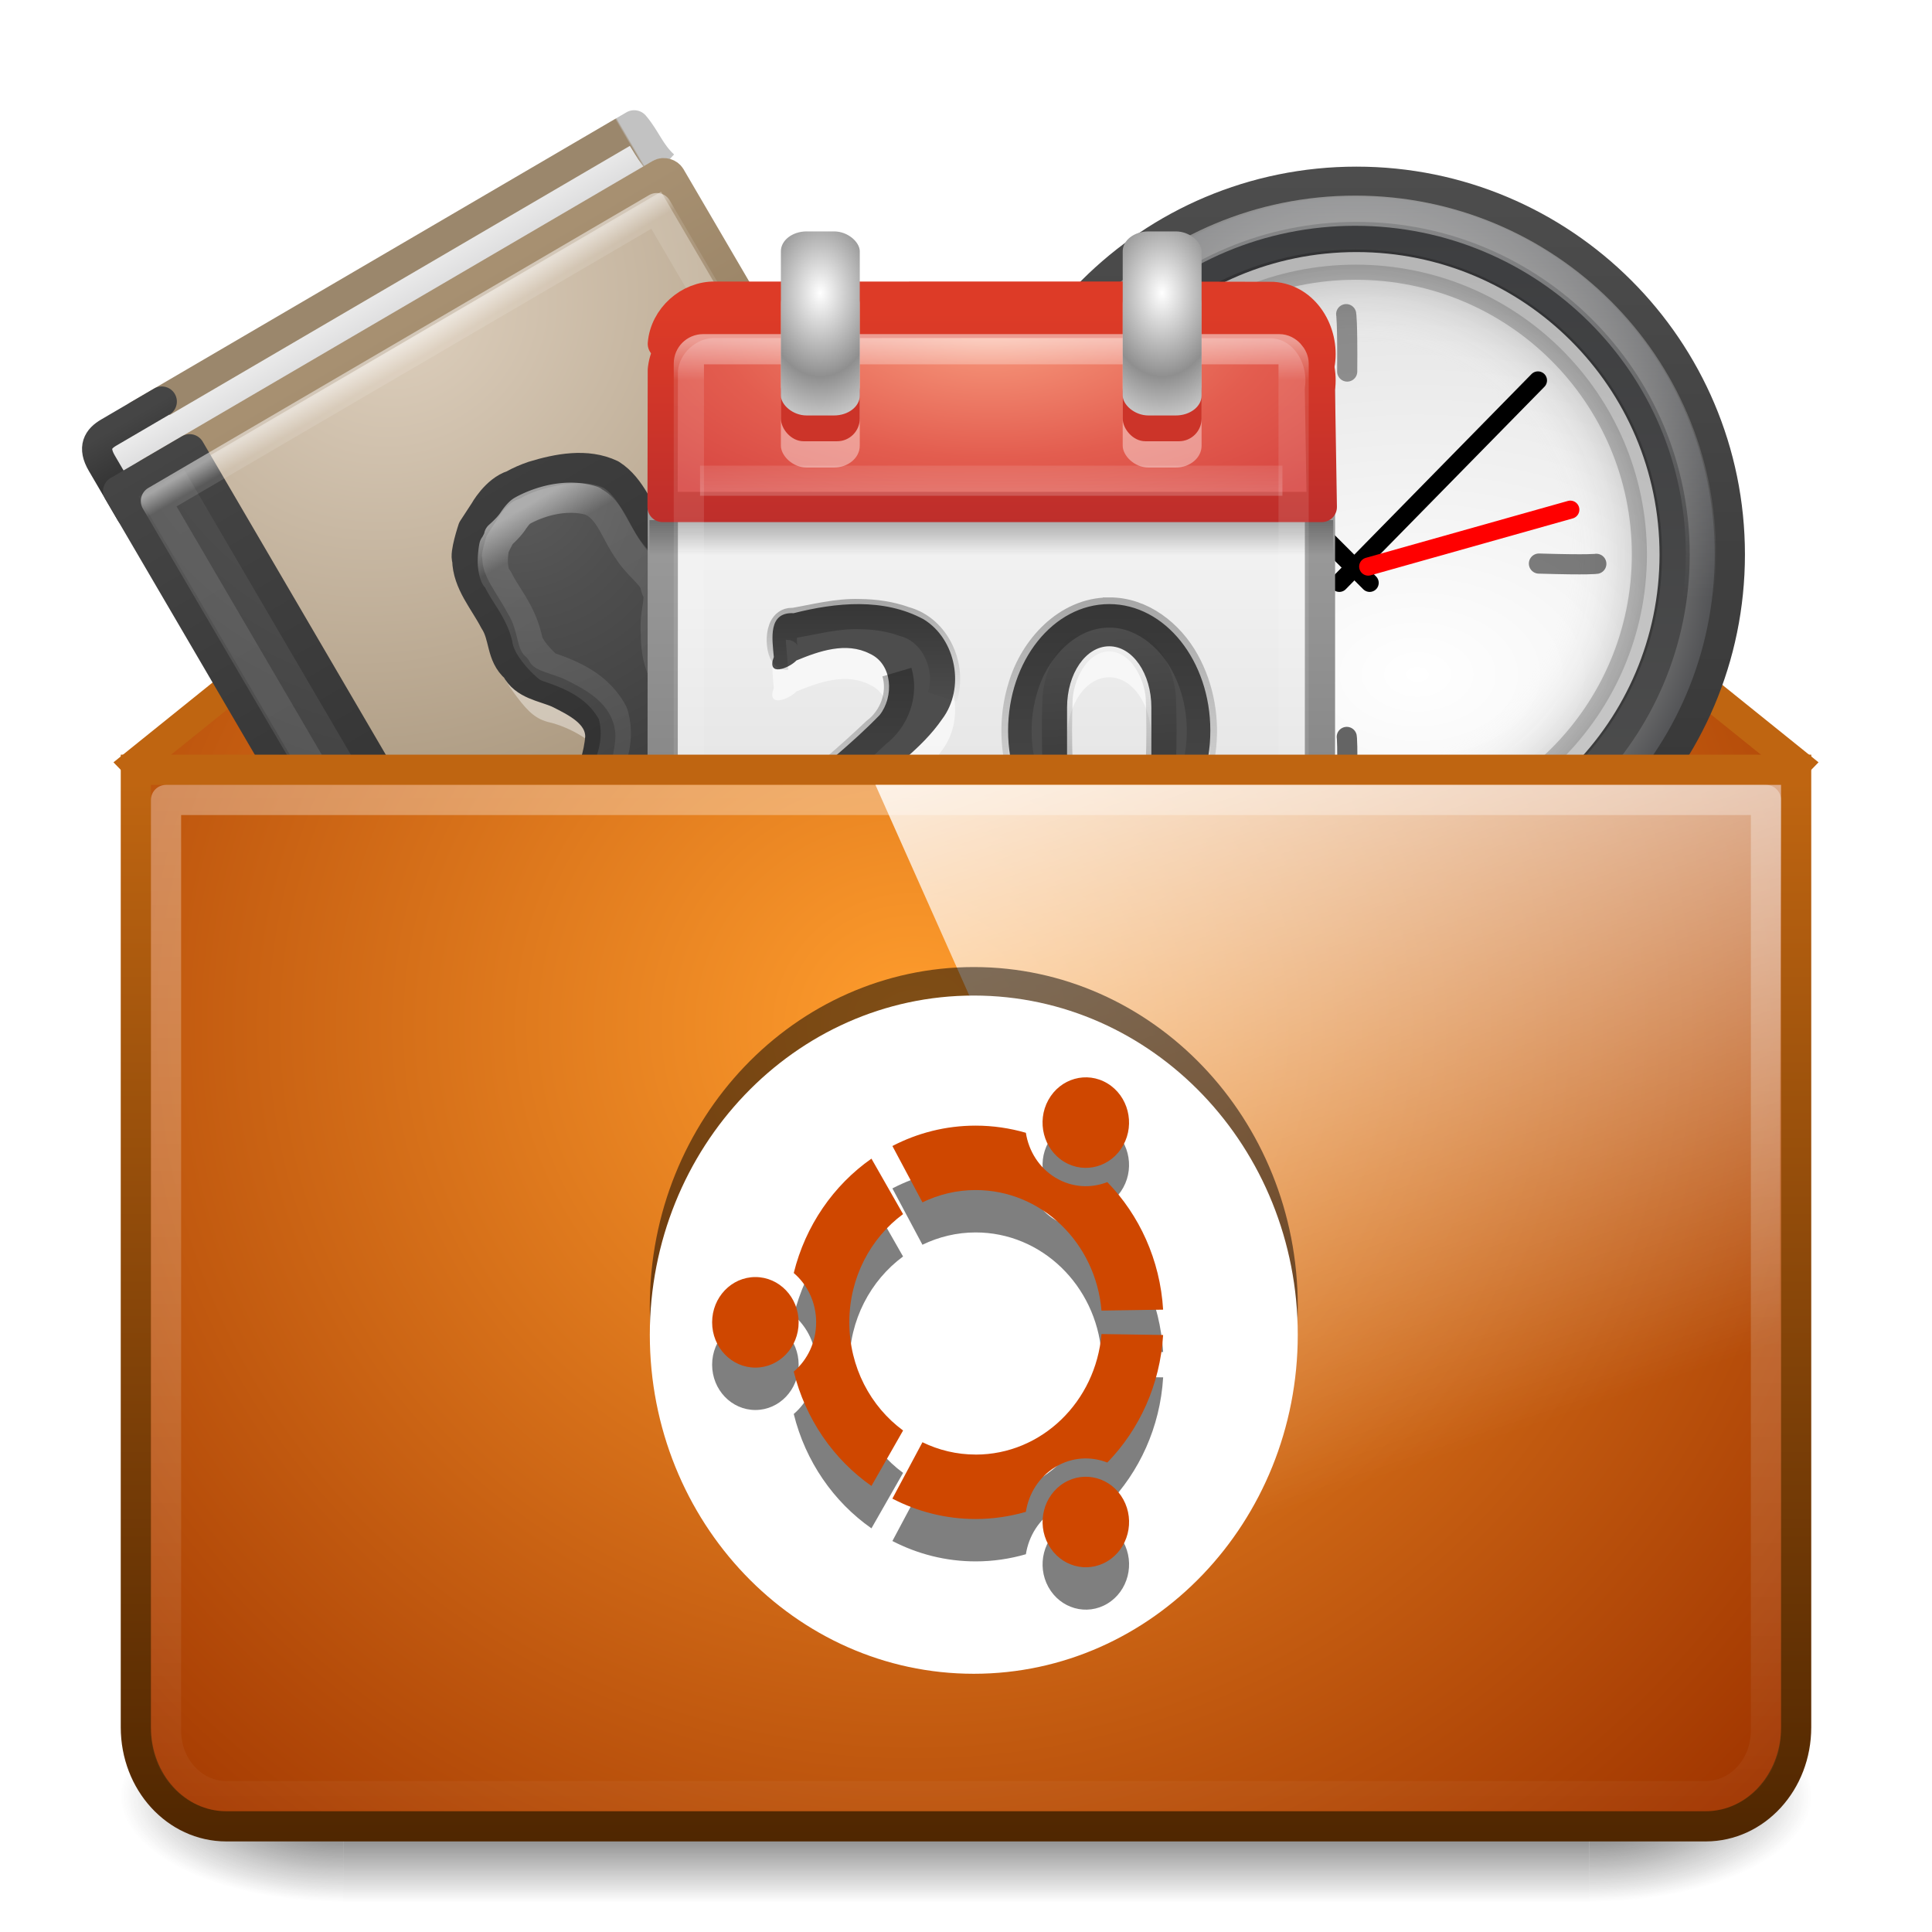 <?xml version="1.0" encoding="UTF-8" standalone="no"?>
<!-- Created with Inkscape (http://www.inkscape.org/) -->

<svg xmlns:dc="http://purl.org/dc/elements/1.1/" xmlns:cc="http://creativecommons.org/ns#" xmlns:rdf="http://www.w3.org/1999/02/22-rdf-syntax-ns#" xmlns:svg="http://www.w3.org/2000/svg" xmlns="http://www.w3.org/2000/svg" xmlns:xlink="http://www.w3.org/1999/xlink" xmlns:sodipodi="http://sodipodi.sourceforge.net/DTD/sodipodi-0.dtd" xmlns:inkscape="http://www.inkscape.org/namespaces/inkscape" width="64" height="64" id="svg4223" version="1.1" inkscape:version="0.48.4 r9939" sodipodi:docname="softwarecenter.svg" inkscape:export-filename="/home/rafa/Escriptori/lubuntu/lsc/lsc128.png" inkscape:export-xdpi="90" inkscape:export-ydpi="90">
  <sodipodi:namedview id="base" pagecolor="#ffffff" bordercolor="#666666" borderopacity="1.0" inkscape:pageopacity="0.0" inkscape:pageshadow="2" inkscape:zoom="5.656854" inkscape:cx="81.92031" inkscape:cy="35.356274" inkscape:current-layer="layer1" showgrid="true" inkscape:document-units="px" inkscape:grid-bbox="true" inkscape:window-width="1280" inkscape:window-height="976" inkscape:window-x="0" inkscape:window-y="24" inkscape:window-maximized="1" showguides="true" inkscape:guide-bbox="true" inkscape:snap-to-guides="false" inkscape:snap-page="true" inkscape:snap-center="true" inkscape:snap-object-midpoints="true">
    <inkscape:grid type="xygrid" id="grid3978" empspacing="5" visible="true" enabled="true" snapvisiblegridlinesonly="true" />
  </sodipodi:namedview>
  <defs id="defs4225">
    <linearGradient id="linearGradient3101">
      <stop offset="0" style="stop-color:#9b876c;stop-opacity:1" id="stop3103" />
      <stop offset="0.954" style="stop-color:#9b876c;stop-opacity:1" id="stop3105" />
      <stop offset="0.957" style="stop-color:#c2c2c2;stop-opacity:1" id="stop3107" />
      <stop offset="1" style="stop-color:#c2c2c2;stop-opacity:1" id="stop3109" />
    </linearGradient>
    <linearGradient id="linearGradient3707-319-631-407-324-616-674-812-821-107-178-392-400-6-2-5">
      <stop id="stop5440-4-8-6" style="stop-color:#272727;stop-opacity:1" offset="0" />
      <stop id="stop5442-3-8-1" style="stop-color:#454545;stop-opacity:1" offset="1" />
    </linearGradient>
    <linearGradient id="linearGradient2346-6">
      <stop id="stop2348-3" style="stop-color:#eeeeee;stop-opacity:1" offset="0" />
      <stop id="stop2350-8" style="stop-color:#d9d9da;stop-opacity:1" offset="1" />
    </linearGradient>
    <linearGradient id="linearGradient3319-5">
      <stop id="stop3321-0" style="stop-color:#a79071;stop-opacity:1" offset="0" />
      <stop id="stop3323-9" style="stop-color:#6f5d45;stop-opacity:1" offset="1" />
    </linearGradient>
    <linearGradient id="linearGradient8967-0">
      <stop id="stop8969-8" style="stop-color:#ddcfbd;stop-opacity:1" offset="0" />
      <stop id="stop8971-8" style="stop-color:#856f50;stop-opacity:1" offset="1" />
    </linearGradient>
    <linearGradient id="linearGradient3707-319-631-407-324-616-674-812-821-107-178-392-400-6-9">
      <stop id="stop5440-4-3" style="stop-color:#272727;stop-opacity:1" offset="0" />
      <stop id="stop5442-3-9" style="stop-color:#454545;stop-opacity:1" offset="1" />
    </linearGradient>
    <linearGradient id="linearGradient2867-449-88-871-390-598-476-591-434-148-57-177-641-289-620-227-114-444-680-744-8-9">
      <stop id="stop5430-8-4" style="stop-color:#5f5f5f;stop-opacity:1" offset="0" />
      <stop id="stop5432-3-8" style="stop-color:#4f4f4f;stop-opacity:1" offset="0.262" />
      <stop id="stop5434-1-1" style="stop-color:#3b3b3b;stop-opacity:1" offset="0.705" />
      <stop id="stop5436-8-2" style="stop-color:#2b2b2b;stop-opacity:1" offset="1" />
    </linearGradient>
    <linearGradient id="linearGradient3731-3">
      <stop id="stop3733-6" style="stop-color:#ffffff;stop-opacity:1" offset="0" />
      <stop id="stop3735-5" style="stop-color:#ffffff;stop-opacity:0.235" offset="0.027" />
      <stop id="stop3737-6" style="stop-color:#ffffff;stop-opacity:0.157" offset="0.974" />
      <stop id="stop3739-3" style="stop-color:#ffffff;stop-opacity:0.392" offset="1" />
    </linearGradient>
    <linearGradient id="linearGradient3707-319-631-407-324-616-674-812-821-107-178-392-400-6-7">
      <stop id="stop5440-4-4" style="stop-color:#272727;stop-opacity:1" offset="0" />
      <stop id="stop5442-3-5" style="stop-color:#454545;stop-opacity:1" offset="1" />
    </linearGradient>
    <linearGradient id="linearGradient2867-449-88-871-390-598-476-591-434-148-57-177-641-289-620-227-114-444-680-744-8-7">
      <stop id="stop5430-8-6" style="stop-color:#5f5f5f;stop-opacity:1" offset="0" />
      <stop id="stop5432-3-5" style="stop-color:#4f4f4f;stop-opacity:1" offset="0.262" />
      <stop id="stop5434-1-6" style="stop-color:#3b3b3b;stop-opacity:1" offset="0.705" />
      <stop id="stop5436-8-9" style="stop-color:#2b2b2b;stop-opacity:1" offset="1" />
    </linearGradient>
    <linearGradient id="linearGradient3195">
      <stop id="stop3197" style="stop-color:#ffffff;stop-opacity:1" offset="0" />
      <stop id="stop3199" style="stop-color:#ffffff;stop-opacity:0.235" offset="0.123" />
      <stop id="stop3201" style="stop-color:#ffffff;stop-opacity:0.157" offset="0.937" />
      <stop id="stop3203" style="stop-color:#ffffff;stop-opacity:0.392" offset="1" />
    </linearGradient>
    <linearGradient id="linearGradient3301">
      <stop id="stop3303" style="stop-color:#ffffff;stop-opacity:0" offset="0" />
      <stop id="stop3309" style="stop-color:#ffffff;stop-opacity:0" offset="0.7" />
      <stop id="stop3305" style="stop-color:#000000;stop-opacity:1" offset="1" />
    </linearGradient>
    <linearGradient id="linearGradient3708">
      <stop id="stop3710" style="stop-color:#000000;stop-opacity:1" offset="0" />
      <stop id="stop3712" style="stop-color:#000000;stop-opacity:1" offset="1" />
    </linearGradient>
    <linearGradient id="linearGradient3996">
      <stop id="stop3998" style="stop-color:#ffffff;stop-opacity:1" offset="0" />
      <stop id="stop4000" style="stop-color:#ffffff;stop-opacity:0" offset="1" />
    </linearGradient>
    <linearGradient id="linearGradient3268">
      <stop id="stop3270" style="stop-color:#ffffff;stop-opacity:1" offset="0" />
      <stop id="stop3272" style="stop-color:#d8d8d8;stop-opacity:1" offset="1" />
    </linearGradient>
    <linearGradient id="linearGradient2480">
      <stop id="stop2482" style="stop-color:#3d3e40;stop-opacity:1" offset="0" />
      <stop id="stop2484" style="stop-color:#4e4e4e;stop-opacity:1" offset="1" />
    </linearGradient>
    <linearGradient id="linearGradient3334-995-903-143-677-209-356-728">
      <stop id="stop5026" style="stop-color:#808080;stop-opacity:1" offset="0" />
      <stop id="stop5028" style="stop-color:#6d6d6d;stop-opacity:1" offset="0.873" />
      <stop id="stop5030" style="stop-color:#4f5053;stop-opacity:1" offset="1" />
    </linearGradient>
    <linearGradient id="linearGradient3227">
      <stop id="stop3229" style="stop-color:#4d4d4d;stop-opacity:1" offset="0" />
      <stop id="stop3231" style="stop-color:#333333;stop-opacity:1" offset="1" />
    </linearGradient>
    <linearGradient id="linearGradient3702-501-757-7">
      <stop id="stop2895-4" style="stop-color:#181818;stop-opacity:0" offset="0" />
      <stop id="stop2897-1" style="stop-color:#181818;stop-opacity:1" offset="0.5" />
      <stop id="stop2899-8" style="stop-color:#181818;stop-opacity:0" offset="1" />
    </linearGradient>
    <linearGradient id="linearGradient3688-464-309-1">
      <stop id="stop2889-7" style="stop-color:#181818;stop-opacity:1" offset="0" />
      <stop id="stop2891-85" style="stop-color:#181818;stop-opacity:0" offset="1" />
    </linearGradient>
    <linearGradient id="linearGradient3688-166-749-9">
      <stop id="stop2883-6" style="stop-color:#181818;stop-opacity:1" offset="0" />
      <stop id="stop2885-2" style="stop-color:#181818;stop-opacity:0" offset="1" />
    </linearGradient>
    <linearGradient id="linearGradient3702-501-757-4">
      <stop id="stop2895-00" style="stop-color:#181818;stop-opacity:0" offset="0" />
      <stop id="stop2897-4" style="stop-color:#181818;stop-opacity:1" offset="0.5" />
      <stop id="stop2899-6" style="stop-color:#181818;stop-opacity:0" offset="1" />
    </linearGradient>
    <linearGradient id="linearGradient3688-464-309-80">
      <stop id="stop2889-5" style="stop-color:#181818;stop-opacity:1" offset="0" />
      <stop id="stop2891-6" style="stop-color:#181818;stop-opacity:0" offset="1" />
    </linearGradient>
    <linearGradient id="linearGradient3688-166-749-19">
      <stop id="stop2883-69" style="stop-color:#181818;stop-opacity:1" offset="0" />
      <stop id="stop2885-3" style="stop-color:#181818;stop-opacity:0" offset="1" />
    </linearGradient>
    <linearGradient id="linearGradient3104-3-9">
      <stop offset="0" style="stop-color:#787878;stop-opacity:1" id="stop3106-7-0" />
      <stop offset="1" style="stop-color:#aaaaaa;stop-opacity:1" id="stop3108-2-0" />
    </linearGradient>
    <linearGradient id="linearGradient3600-6-7">
      <stop offset="0" style="stop-color:#f4f4f4;stop-opacity:1" id="stop3602-1-4" />
      <stop offset="1" style="stop-color:#dbdbdb;stop-opacity:1" id="stop3604-1-3" />
    </linearGradient>
    <linearGradient id="linearGradient3510">
      <stop offset="0" style="stop-color:#000000;stop-opacity:1" id="stop3512" />
      <stop offset="1" style="stop-color:#000000;stop-opacity:0" id="stop3514" />
    </linearGradient>
    <linearGradient id="linearGradient3997" inkscape:collect="always">
      <stop id="stop3999" offset="0" style="stop-color:#000000;stop-opacity:1;" />
      <stop id="stop4001-0" offset="1" style="stop-color:#000000;stop-opacity:0;" />
    </linearGradient>
    <linearGradient id="linearGradient2490-6">
      <stop id="stop2492-5" style="stop-color:#791235;stop-opacity:1" offset="0" />
      <stop id="stop2494-0" style="stop-color:#dd3b27;stop-opacity:1" offset="1" />
    </linearGradient>
    <linearGradient id="linearGradient3242-6">
      <stop id="stop3244-3" style="stop-color:#f89b7e;stop-opacity:1" offset="0" />
      <stop id="stop3246-0" style="stop-color:#e35d4f;stop-opacity:1" offset="0.262" />
      <stop id="stop3248-2" style="stop-color:#c6262e;stop-opacity:1" offset="0.661" />
      <stop id="stop3250-1" style="stop-color:#690b2c;stop-opacity:1" offset="1" />
    </linearGradient>
    <linearGradient id="linearGradient3924-1">
      <stop id="stop3926-1" style="stop-color:#ffffff;stop-opacity:1;" offset="0" />
      <stop offset="0.063" style="stop-color:#ffffff;stop-opacity:0.235;" id="stop3928-0" />
      <stop id="stop3930-3" style="stop-color:#ffffff;stop-opacity:0.157;" offset="0.951" />
      <stop id="stop3932-4" style="stop-color:#ffffff;stop-opacity:0.392;" offset="1" />
    </linearGradient>
    <linearGradient id="linearGradient3924-7">
      <stop offset="0" style="stop-color:#ffffff;stop-opacity:1;" id="stop3926-5" />
      <stop id="stop3928-4" style="stop-color:#ffffff;stop-opacity:0.235;" offset="0.063" />
      <stop offset="0.951" style="stop-color:#ffffff;stop-opacity:0.157;" id="stop3930-4" />
      <stop offset="1" style="stop-color:#ffffff;stop-opacity:0.392;" id="stop3932-6" />
    </linearGradient>
    <linearGradient id="linearGradient3520">
      <stop offset="0" style="stop-color:#ffffff;stop-opacity:1;" id="stop3522" />
      <stop offset="1" style="stop-color:#8f8f8f;stop-opacity:1;" id="stop3524" />
    </linearGradient>
    <linearGradient id="linearGradient3520-1">
      <stop offset="0" style="stop-color:#ffffff;stop-opacity:1;" id="stop3522-2" />
      <stop offset="1" style="stop-color:#8f8f8f;stop-opacity:1;" id="stop3524-3" />
    </linearGradient>
    <linearGradient id="linearGradient3242-6-0">
      <stop id="stop3244-3-3" style="stop-color:#f89b7e;stop-opacity:1" offset="0" />
      <stop id="stop3246-0-0" style="stop-color:#e35d4f;stop-opacity:1" offset="0.262" />
      <stop id="stop3248-2-9" style="stop-color:#c6262e;stop-opacity:1" offset="0.661" />
      <stop id="stop3250-1-2" style="stop-color:#690b2c;stop-opacity:1" offset="1" />
    </linearGradient>
    <linearGradient id="linearGradient2490-6-4">
      <stop id="stop2492-5-0" style="stop-color:#791235;stop-opacity:1" offset="0" />
      <stop id="stop2494-0-5" style="stop-color:#dd3b27;stop-opacity:1" offset="1" />
    </linearGradient>
    <linearGradient id="linearGradient986-3" inkscape:collect="always">
      <stop id="stop988-9" offset="0" style="stop-color:#ffffff;stop-opacity:1;" />
      <stop id="stop990-4" offset="1" style="stop-color:#ffffff;stop-opacity:0;" />
    </linearGradient>
    <radialGradient inkscape:collect="always" xlink:href="#linearGradient3334-995-903-143-677-209-356-728" id="radialGradient3581" gradientUnits="userSpaceOnUse" gradientTransform="matrix(0.629,0,0,0.628,73.899,3.671)" cx="24.012" cy="24.003" fx="24.012" fy="24.003" r="21" />
    <linearGradient inkscape:collect="always" xlink:href="#linearGradient3227" id="linearGradient3583" gradientUnits="userSpaceOnUse" gradientTransform="matrix(0.659,0,0,0.658,73.158,2.931)" x1="7.554" y1="3" x2="7.554" y2="45.184" />
    <radialGradient inkscape:collect="always" xlink:href="#linearGradient3268" id="radialGradient3585" gradientUnits="userSpaceOnUse" gradientTransform="matrix(1.1610166e-8,1.165,-1.75,1.7378386e-8,112.339,-8.861)" cx="27.412" cy="12.08" fx="27.412" fy="12.08" r="18" />
    <linearGradient inkscape:collect="always" xlink:href="#linearGradient2480" id="linearGradient3587" gradientUnits="userSpaceOnUse" gradientTransform="matrix(0.698,0,0,0.697,72.229,2.008)" x1="29.05" y1="7.028" x2="29.05" y2="40.32" />
    <radialGradient inkscape:collect="always" xlink:href="#linearGradient3301" id="radialGradient3589" gradientUnits="userSpaceOnUse" gradientTransform="matrix(0.639,0,0,0.636,73.634,3.468)" cx="24" cy="24" fx="24" fy="24" r="17" />
    <linearGradient inkscape:collect="always" xlink:href="#linearGradient3708" id="linearGradient3591" gradientUnits="userSpaceOnUse" gradientTransform="matrix(0.639,0,0,-0.636,73.634,33.996)" x1="29.05" y1="7.028" x2="29.05" y2="26.494" />
    <linearGradient inkscape:collect="always" xlink:href="#linearGradient3996" id="linearGradient3593" gradientUnits="userSpaceOnUse" gradientTransform="matrix(0.642,0,0,0.637,73.283,3.67)" x1="24.398" y1="3.602" x2="24.398" y2="26.091" />
    <linearGradient inkscape:collect="always" xlink:href="#linearGradient2346-6" id="linearGradient3595" gradientUnits="userSpaceOnUse" gradientTransform="matrix(0.69,0,0,1.016,0.25,-2.492)" x1="24.627" y1="3.123" x2="24.64" y2="4.883" />
    <linearGradient inkscape:collect="always" xlink:href="#linearGradient3101" id="linearGradient3597" gradientUnits="userSpaceOnUse" gradientTransform="matrix(0.493,0,0,0.494,0.89,0.144)" x1="5.212" y1="0.065" x2="54.887" y2="0.065" />
    <linearGradient inkscape:collect="always" xlink:href="#linearGradient2346-6" id="linearGradient3599" gradientUnits="userSpaceOnUse" gradientTransform="matrix(0.6,0,0,0.75,0.6,0.125)" x1="10.654" y1="1" x2="10.654" y2="3" />
    <linearGradient inkscape:collect="always" xlink:href="#linearGradient3707-319-631-407-324-616-674-812-821-107-178-392-400-6-2-5" id="linearGradient3601" gradientUnits="userSpaceOnUse" gradientTransform="matrix(0.6,0,0,0.077,1.8,0.154)" x1="24" y1="44" x2="24" y2="3.899" />
    <radialGradient inkscape:collect="always" xlink:href="#linearGradient8967-0" id="radialGradient3603" gradientUnits="userSpaceOnUse" gradientTransform="matrix(0,1.807,-2.059,0,30.19,-41.984)" cx="24.502" cy="6.648" fx="24.502" fy="6.648" r="17.498" />
    <linearGradient inkscape:collect="always" xlink:href="#linearGradient3319-5" id="linearGradient3605" gradientUnits="userSpaceOnUse" gradientTransform="matrix(0.453,0,0,0.485,1.994,0.117)" x1="32.901" y1="4.648" x2="32.901" y2="61.482" />
    <radialGradient inkscape:collect="always" xlink:href="#linearGradient2867-449-88-871-390-598-476-591-434-148-57-177-641-289-620-227-114-444-680-744-8-9" id="radialGradient3607" gradientUnits="userSpaceOnUse" gradientTransform="matrix(1.165708e-8,1.618,-1.483,-2.9808191e-8,28.734,-9.224)" cx="7.496" cy="8.45" fx="7.496" fy="8.45" r="20" />
    <linearGradient inkscape:collect="always" xlink:href="#linearGradient3707-319-631-407-324-616-674-812-821-107-178-392-400-6-9" id="linearGradient3609" gradientUnits="userSpaceOnUse" gradientTransform="matrix(0.6,0,0,0.692,1.8,-0.615)" x1="24" y1="44" x2="24" y2="3.899" />
    <linearGradient inkscape:collect="always" xlink:href="#linearGradient3731-3" id="linearGradient3611" gradientUnits="userSpaceOnUse" gradientTransform="matrix(0.568,0,0,0.676,2.378,-0.216)" x1="24" y1="5" x2="24" y2="43" />
    <radialGradient inkscape:collect="always" xlink:href="#linearGradient2867-449-88-871-390-598-476-591-434-148-57-177-641-289-620-227-114-444-680-744-8-7" id="radialGradient3613" gradientUnits="userSpaceOnUse" gradientTransform="matrix(0,0.969,-0.83,0,24.014,-1.785)" cx="10.904" cy="8.45" fx="10.904" fy="8.45" r="20" />
    <linearGradient inkscape:collect="always" xlink:href="#linearGradient3707-319-631-407-324-616-674-812-821-107-178-392-400-6-7" id="linearGradient3615" gradientUnits="userSpaceOnUse" gradientTransform="matrix(0.656,0,0,0.689,1.253,-0.211)" x1="24" y1="44" x2="24" y2="3.899" />
    <linearGradient inkscape:collect="always" xlink:href="#linearGradient3195" id="linearGradient3617" gradientUnits="userSpaceOnUse" gradientTransform="matrix(0.503,0,0,0.646,3.712,0.796)" x1="24" y1="14.916" x2="24" y2="32.596" />
    <radialGradient inkscape:collect="always" xlink:href="#linearGradient3242-6-0" id="radialGradient3619" gradientUnits="userSpaceOnUse" gradientTransform="matrix(0,0.906,-1.973,-3.8243502e-8,32.673,-1.92)" cx="7.496" cy="8.45" fx="7.496" fy="8.45" r="20" />
    <linearGradient inkscape:collect="always" xlink:href="#linearGradient2490-6-4" id="linearGradient3621" gradientUnits="userSpaceOnUse" gradientTransform="matrix(0.641,0,0,0.641,0.615,1.615)" x1="24" y1="44" x2="24" y2="3.899" />
    <radialGradient inkscape:collect="always" xlink:href="#linearGradient3688-166-749-19" id="radialGradient3623" gradientUnits="userSpaceOnUse" gradientTransform="matrix(2.004,0,0,1.4,27.988,-17.4)" cx="4.993" cy="43.5" fx="4.993" fy="43.5" r="2.5" />
    <radialGradient inkscape:collect="always" xlink:href="#linearGradient3688-464-309-80" id="radialGradient3625" gradientUnits="userSpaceOnUse" gradientTransform="matrix(2.004,0,0,1.4,-20.012,-104.4)" cx="4.993" cy="43.5" fx="4.993" fy="43.5" r="2.5" />
    <linearGradient inkscape:collect="always" xlink:href="#linearGradient3702-501-757-4" id="linearGradient3627" gradientUnits="userSpaceOnUse" x1="25.058" y1="47.028" x2="25.058" y2="39.999" />
    <linearGradient inkscape:collect="always" xlink:href="#linearGradient3600-6-7" id="linearGradient3629" gradientUnits="userSpaceOnUse" gradientTransform="matrix(0.641,0,0,0.642,0.615,0.958)" x1="19.36" y1="16.138" x2="19.36" y2="44.984" />
    <linearGradient inkscape:collect="always" xlink:href="#linearGradient3104-3-9" id="linearGradient3631" gradientUnits="userSpaceOnUse" gradientTransform="matrix(0.641,0,0,0.642,0.615,1.579)" x1="24" y1="44" x2="24" y2="3.89" />
    <linearGradient inkscape:collect="always" xlink:href="#linearGradient3510" id="linearGradient3633" gradientUnits="userSpaceOnUse" gradientTransform="matrix(0.65,0,0,0.5,0.4,4)" x1="23.954" y1="15.999" x2="23.954" y2="18.684" />
    <linearGradient inkscape:collect="always" xlink:href="#linearGradient3997" id="linearGradient3635" gradientUnits="userSpaceOnUse" gradientTransform="matrix(0.641,0,0,0.642,0.615,1.072)" x1="24" y1="34" x2="24" y2="37" />
    <linearGradient inkscape:collect="always" xlink:href="#linearGradient3997" id="linearGradient3637" gradientUnits="userSpaceOnUse" gradientTransform="matrix(0.641,0,0,0.642,0.615,1.072)" x1="24" y1="22" x2="24" y2="28" />
    <linearGradient inkscape:collect="always" xlink:href="#linearGradient3997" id="linearGradient3639" gradientUnits="userSpaceOnUse" gradientTransform="matrix(0.641,0,0,0.642,0.615,1.072)" x1="18" y1="26" x2="18" y2="37.045" />
    <linearGradient inkscape:collect="always" xlink:href="#linearGradient3997" id="linearGradient3641" gradientUnits="userSpaceOnUse" gradientTransform="matrix(0.652,0,0,0.651,0.282,0.804)" x1="24" y1="22" x2="24" y2="37" />
    <linearGradient inkscape:collect="always" xlink:href="#linearGradient3997" id="linearGradient3643" gradientUnits="userSpaceOnUse" gradientTransform="matrix(0.641,0,0,0.642,0.615,1.072)" x1="32" y1="35" x2="31.497" y2="23.406" />
    <radialGradient inkscape:collect="always" xlink:href="#linearGradient3242-6" id="radialGradient3645" gradientUnits="userSpaceOnUse" gradientTransform="matrix(0,0.906,-1.973,-3.8243502e-8,32.673,-1.92)" cx="7.496" cy="8.45" fx="7.496" fy="8.45" r="20" />
    <linearGradient inkscape:collect="always" xlink:href="#linearGradient2490-6" id="linearGradient3647" gradientUnits="userSpaceOnUse" gradientTransform="matrix(0.641,0,0,0.641,0.615,1.615)" x1="24" y1="44" x2="24" y2="3.899" />
    <linearGradient inkscape:collect="always" xlink:href="#linearGradient3924-1" id="linearGradient3649" gradientUnits="userSpaceOnUse" gradientTransform="matrix(0.622,0,0,0.622,1.081,2.081)" x1="24" y1="5" x2="24" y2="43" />
    <linearGradient inkscape:collect="always" xlink:href="#linearGradient3924-7" id="linearGradient3651" gradientUnits="userSpaceOnUse" gradientTransform="matrix(0.6,0,0,0.642,1.6,-16.779)" x1="24" y1="5" x2="24" y2="43" />
    <radialGradient inkscape:collect="always" xlink:href="#linearGradient3520" id="radialGradient3653" gradientUnits="userSpaceOnUse" gradientTransform="matrix(1.091,-1.8501946e-8,3.7499995e-8,1.592,-5.777,-4.469)" spreadMethod="reflect" cx="14" cy="4.918" fx="14" fy="4.918" r="2" />
    <radialGradient inkscape:collect="always" xlink:href="#linearGradient3520-1" id="radialGradient3655" gradientUnits="userSpaceOnUse" gradientTransform="matrix(1.091,-1.8501946e-8,3.7499995e-8,1.592,7.223,-4.469)" spreadMethod="reflect" cx="14" cy="4.918" fx="14" fy="4.918" r="2" />
    <linearGradient inkscape:collect="always" xlink:href="#linearGradient986-3" id="linearGradient3667" gradientUnits="userSpaceOnUse" gradientTransform="matrix(1.154,0,0,0.88,11.542,20.039)" x1="19.429" y1="-1.314" x2="33.734" y2="31.028" />
    <radialGradient inkscape:collect="always" xlink:href="#linearGradient3688-166-749-9" id="radialGradient3731" gradientUnits="userSpaceOnUse" gradientTransform="matrix(2.004,0,0,1.4,27.988,-17.4)" cx="4.993" cy="43.5" fx="4.993" fy="43.5" r="2.5" />
    <radialGradient inkscape:collect="always" xlink:href="#linearGradient3688-464-309-1" id="radialGradient3733" gradientUnits="userSpaceOnUse" gradientTransform="matrix(2.004,0,0,1.4,-20.012,-104.4)" cx="4.993" cy="43.5" fx="4.993" fy="43.5" r="2.5" />
    <linearGradient inkscape:collect="always" xlink:href="#linearGradient3702-501-757-7" id="linearGradient3735" gradientUnits="userSpaceOnUse" x1="25.058" y1="47.028" x2="25.058" y2="39.999" />
    <linearGradient id="linearGradient2867-449-88-871-390-598-476-591-434-148-57-177">
      <stop id="stop3750" style="stop-color:#ff9d2d;stop-opacity:1;" offset="0" />
      <stop id="stop3756" style="stop-color:#a13600;stop-opacity:1;" offset="1" />
    </linearGradient>
    <linearGradient id="linearGradient4023">
      <stop id="stop4025" offset="0" style="stop-color:#bf6511;stop-opacity:1;" />
      <stop id="stop4027" offset="1" style="stop-color:#4b2400;stop-opacity:1;" />
    </linearGradient>
    <radialGradient inkscape:collect="always" xlink:href="#linearGradient2867-449-88-871-390-598-476-591-434-148-57-177" id="radialGradient3675" gradientUnits="userSpaceOnUse" gradientTransform="matrix(1.914,0,-5.1081627e-8,1.821,0.804,13.738)" cx="15.389" cy="11.139" fx="15.389" fy="11.139" r="20" />
    <linearGradient inkscape:collect="always" xlink:href="#linearGradient4023" id="linearGradient3677" gradientUnits="userSpaceOnUse" gradientTransform="matrix(1.341,0,0,1.404,0.805,-50.082)" x1="13.875" y1="54.122" x2="13.875" y2="80.125" />
    <linearGradient inkscape:collect="always" xlink:href="#linearGradient3924-71" id="linearGradient3668-9" gradientUnits="userSpaceOnUse" gradientTransform="matrix(1.559,0,0,1.659,-5.416,-8.55)" x1="24" y1="20.183" x2="24" y2="43" />
    <linearGradient id="linearGradient3924-71">
      <stop offset="0" style="stop-color:#ffffff;stop-opacity:1;" id="stop3926-50" />
      <stop offset="1" style="stop-color:#ffffff;stop-opacity:0;" id="stop3932-7" />
    </linearGradient>
    <radialGradient inkscape:collect="always" xlink:href="#linearGradient2867-449-88-871-390-598-476-591-434-148-57-177-8" id="radialGradient3675-0" gradientUnits="userSpaceOnUse" gradientTransform="matrix(1.914,0,-5.1081627e-8,1.821,0.804,13.738)" cx="15.389" cy="11.139" fx="15.389" fy="11.139" r="20" />
    <linearGradient id="linearGradient2867-449-88-871-390-598-476-591-434-148-57-177-8">
      <stop id="stop3750-2" style="stop-color:#ff9d2d;stop-opacity:1;" offset="0" />
      <stop id="stop3756-2" style="stop-color:#a13600;stop-opacity:1;" offset="1" />
    </linearGradient>
    <linearGradient inkscape:collect="always" xlink:href="#linearGradient4023-4" id="linearGradient3677-9" gradientUnits="userSpaceOnUse" gradientTransform="matrix(1.341,0,0,1.404,0.805,-50.082)" x1="13.875" y1="54.122" x2="13.875" y2="80.125" />
    <linearGradient id="linearGradient4023-4">
      <stop id="stop4025-3" offset="0" style="stop-color:#bf6511;stop-opacity:1;" />
      <stop id="stop4027-3" offset="1" style="stop-color:#4b2400;stop-opacity:1;" />
    </linearGradient>
    <radialGradient inkscape:collect="always" xlink:href="#linearGradient2867-449-88-871-390-598-476-591-434-148-57-177-4" id="radialGradient3675-6" gradientUnits="userSpaceOnUse" gradientTransform="matrix(1.914,0,-5.1081627e-8,1.821,0.804,13.738)" cx="15.389" cy="11.139" fx="15.389" fy="11.139" r="20" />
    <linearGradient id="linearGradient2867-449-88-871-390-598-476-591-434-148-57-177-4">
      <stop id="stop3750-0" style="stop-color:#ff9d2d;stop-opacity:1;" offset="0" />
      <stop id="stop3756-0" style="stop-color:#a13600;stop-opacity:1;" offset="1" />
    </linearGradient>
    <linearGradient inkscape:collect="always" xlink:href="#linearGradient4023-7" id="linearGradient3677-8" gradientUnits="userSpaceOnUse" gradientTransform="matrix(1.341,0,0,1.404,0.805,-50.082)" x1="13.875" y1="54.122" x2="13.875" y2="80.125" />
    <linearGradient id="linearGradient4023-7">
      <stop id="stop4025-1" offset="0" style="stop-color:#bf6511;stop-opacity:1;" />
      <stop id="stop4027-7" offset="1" style="stop-color:#4b2400;stop-opacity:1;" />
    </linearGradient>
    <radialGradient inkscape:collect="always" xlink:href="#linearGradient2867-449-88-871-390-598-476-591-434-148-57-177-3" id="radialGradient3675-7" gradientUnits="userSpaceOnUse" gradientTransform="matrix(1.914,0,-5.1081627e-8,1.821,0.804,13.738)" cx="15.389" cy="11.139" fx="15.389" fy="11.139" r="20" />
    <linearGradient id="linearGradient2867-449-88-871-390-598-476-591-434-148-57-177-3">
      <stop id="stop3750-5" style="stop-color:#ff9d2d;stop-opacity:1;" offset="0" />
      <stop id="stop3756-8" style="stop-color:#a13600;stop-opacity:1;" offset="1" />
    </linearGradient>
    <linearGradient inkscape:collect="always" xlink:href="#linearGradient4023-59" id="linearGradient3677-2" gradientUnits="userSpaceOnUse" gradientTransform="matrix(1.341,0,0,1.404,0.805,-50.082)" x1="13.875" y1="54.122" x2="13.875" y2="80.125" />
    <linearGradient id="linearGradient4023-59">
      <stop id="stop4025-9" offset="0" style="stop-color:#bf6511;stop-opacity:1;" />
      <stop id="stop4027-78" offset="1" style="stop-color:#4b2400;stop-opacity:1;" />
    </linearGradient>
  </defs>
  <g inkscape:groupmode="layer" inkscape:label="Layer 1" id="layer1">
    <g style="opacity:0.8" id="g3712-5" transform="matrix(1.474,0,0,1,-3.369,16)">
      <rect style="fill:url(#radialGradient3731);fill-opacity:1;stroke:none" id="rect2801-3" y="40" x="38" height="7" width="5" />
      <rect style="fill:url(#radialGradient3733);fill-opacity:1;stroke:none" id="rect3696-8" transform="scale(-1,-1)" y="-47" x="-10" height="7" width="5" />
      <rect style="fill:url(#linearGradient3735);fill-opacity:1;stroke:none" id="rect3700-8" y="40" x="10" height="7" width="28" />
    </g>
    <path id="path4752" d="m 59.5,25.298 -6.061,-4.88 0.002,11.115 z" style="color:black;fill:url(#radialGradient3675-7);fill-opacity:1;fill-rule:nonzero;stroke:url(#linearGradient3677-2);stroke-width:1;stroke-linecap:butt;stroke-linejoin:miter;stroke-miterlimit:4;stroke-opacity:1;stroke-dasharray:none;stroke-dashoffset:0;marker:none;visibility:visible;display:inline;overflow:visible;enable-background:accumulate" inkscape:connector-curvature="0" sodipodi:nodetypes="cccc" />
    <path sodipodi:nodetypes="cccc" inkscape:connector-curvature="0" style="color:black;fill:url(#radialGradient3675-6);fill-opacity:1;fill-rule:nonzero;stroke:url(#linearGradient3677-8);stroke-width:1;stroke-linecap:butt;stroke-linejoin:miter;stroke-miterlimit:4;stroke-opacity:1;stroke-dasharray:none;stroke-dashoffset:0;marker:none;visibility:visible;display:inline;overflow:visible;enable-background:accumulate" d="m 4.5,25.298 6.061,-4.88 -0.002,11.115 z" id="path4750" />
    <path sodipodi:nodetypes="ccccc" inkscape:connector-curvature="0" id="path4490" d="m 10.238,19.878 43.945,0 0,10.812 -43.945,0 z" style="color:black;fill:#8ec3e2;fill-opacity:1;fill-rule:nonzero;stroke:#005f93;stroke-width:1;stroke-linecap:butt;stroke-linejoin:miter;stroke-miterlimit:4;stroke-opacity:1;stroke-dasharray:none;stroke-dashoffset:0;marker:none;visibility:visible;display:inline;overflow:visible;enable-background:accumulate" />
    <g transform="matrix(0.915,0,0,0.915,-36.486,1.23)" id="g4326">
      <path inkscape:connector-curvature="0" d="m 102.502,18.731 c 0,7.454 -6.053,13.497 -13.518,13.497 -7.466,0 -13.519,-6.043 -13.519,-13.497 0,-7.454 6.053,-13.496 13.519,-13.496 7.465,0 13.518,6.042 13.518,13.496 l 0,0 z" id="path4328" style="fill:url(#radialGradient3581);fill-opacity:1;fill-rule:nonzero;stroke:url(#linearGradient3583);stroke-width:1.093;stroke-miterlimit:4;stroke-opacity:1;stroke-dasharray:none" />
      <path inkscape:connector-curvature="0" d="m 100.503,18.732 c 0,6.35 -5.158,11.498 -11.519,11.498 -6.362,0 -11.52,-5.148 -11.52,-11.498 0,-6.35 5.157,-11.497 11.52,-11.497 6.361,0 11.519,5.147 11.519,11.497 l 0,0 0,0 0,0 z" id="path4330" style="fill:url(#radialGradient3585);fill-opacity:1;fill-rule:nonzero;stroke:url(#linearGradient3587);stroke-width:1.093;stroke-miterlimit:4;stroke-dasharray:none" />
      <path inkscape:connector-curvature="0" d="m 99.5,18.732 c 0,-5.796 -4.718,-10.494 -10.538,-10.494 -5.82,0 -10.538,4.698 -10.538,10.494 0,5.795 4.718,10.493 10.538,10.493 5.819,0 10.538,-4.698 10.538,-10.493 l 0,0 z" id="path4332" style="opacity:0.2;fill:url(#radialGradient3589);fill-opacity:1;stroke:url(#linearGradient3591);stroke-width:1.093;stroke-miterlimit:4;stroke-dasharray:none" />
      <path inkscape:connector-curvature="0" d="m 101.454,18.71 c 0,6.863 -5.603,12.427 -12.514,12.427 -6.912,0 -12.514,-5.564 -12.514,-12.427 0,-6.863 5.603,-12.426 12.514,-12.426 6.911,0 12.514,5.563 12.514,12.426 l 0,0 z" id="path4334" style="opacity:0.4;fill:none;stroke:url(#linearGradient3593);stroke-width:1.093;stroke-miterlimit:4;stroke-opacity:1;stroke-dasharray:none" />
      <path inkscape:connector-curvature="0" d="m 80.372,19.067 c 1.844,0.04 2.078,-0.008 2.078,-0.008" id="path4336" style="opacity:0.5;fill:none;stroke:black;stroke-width:0.729;stroke-linecap:round;stroke-linejoin:miter;stroke-miterlimit:4;stroke-opacity:1;stroke-dasharray:none" />
      <path inkscape:connector-curvature="0" d="m 95.59,19.059 c 1.843,0.055 2.078,0.009 2.078,0.009" id="path4338" style="opacity:0.5;fill:none;stroke:black;stroke-width:0.729;stroke-linecap:round;stroke-linejoin:miter;stroke-miterlimit:4;stroke-opacity:1;stroke-dasharray:none" />
      <path inkscape:connector-curvature="0" d="m 88.627,27.413 c 0.053,-1.843 0.006,-2.078 0.006,-2.078" id="path4340" style="opacity:0.6;fill:none;stroke:black;stroke-width:0.729;stroke-linecap:round;stroke-linejoin:miter;stroke-miterlimit:4;stroke-opacity:1;stroke-dasharray:none" />
      <path inkscape:connector-curvature="0" d="m 88.649,12.107 c 0.014,-1.844 -0.037,-2.078 -0.037,-2.078" id="path4342" style="opacity:0.4;fill:none;stroke:black;stroke-width:0.729;stroke-linecap:round;stroke-linejoin:miter;stroke-miterlimit:4;stroke-opacity:1;stroke-dasharray:none" />
      <path inkscape:connector-curvature="0" d="M 88.364,19.757 95.555,12.429" id="path4344" style="fill:none;stroke:black;stroke-width:0.656;stroke-linecap:round;stroke-linejoin:miter;stroke-miterlimit:4;stroke-opacity:1;stroke-dasharray:none" />
      <path inkscape:connector-curvature="0" d="m 89.462,19.757 -4.858,-4.858" id="path4346" style="fill:none;stroke:black;stroke-width:0.656;stroke-linecap:round;stroke-linejoin:miter;stroke-miterlimit:4;stroke-opacity:1;stroke-dasharray:none" />
      <path inkscape:connector-curvature="0" d="m 89.41,19.168 7.316,-2.06" id="path4348" style="fill:red;fill-rule:evenodd;stroke:red;stroke-width:0.656;stroke-linecap:round;stroke-linejoin:miter;stroke-miterlimit:4;stroke-opacity:1;stroke-dasharray:none" />
    </g>
    <g transform="matrix(0.79,-0.462,0.462,0.79,-0.797,16.372)" id="g4308">
      <path d="M 27.491,2.304 C 27.288,1.649 27.415,1.133 27.303,0.509 l -20.794,0 0.123,1.983" id="path4310" style="fill:url(#linearGradient3595);fill-opacity:1;stroke:url(#linearGradient3597);stroke-width:1.112;stroke-linecap:butt;stroke-linejoin:round;stroke-miterlimit:0;stroke-opacity:1;stroke-dasharray:none;stroke-dashoffset:0;display:inline" inkscape:connector-curvature="0" />
      <path d="m 7.5,3.5 -2.4,0 C 4.758,3.5 4.5,3.468 4.5,3.427 l 0,-2.097 c 0,-0.666 0.335,-0.83 0.775,-0.83 l 2.225,0" id="path4312" style="color:black;fill:url(#linearGradient3599);fill-opacity:1;fill-rule:nonzero;stroke:url(#linearGradient3601);stroke-width:1.093;stroke-linecap:round;stroke-linejoin:round;stroke-miterlimit:4;stroke-opacity:1;stroke-dasharray:none;stroke-dashoffset:0;marker:none;visibility:visible;display:inline;overflow:visible;enable-background:accumulate" inkscape:connector-curvature="0" />
      <rect width="21.981" height="26.981" rx="0.258" x="5.51" y="2.51" id="rect4314" style="fill:url(#radialGradient3603);fill-opacity:1;stroke:url(#linearGradient3605);stroke-width:1.114;stroke-linecap:round;stroke-linejoin:round;stroke-miterlimit:0;stroke-opacity:1;stroke-dasharray:none;stroke-dashoffset:0;display:inline" ry="0.258" />
      <path d="m 7.5,2.5 c 0,0 0,18.774 0,27 l -2.4,0 c -0.343,0 -0.6,-0.286 -0.6,-0.659 l 0,-26.341 z" id="path4316" style="color:black;fill:url(#radialGradient3607);fill-opacity:1;fill-rule:nonzero;stroke:url(#linearGradient3609);stroke-width:1.093;stroke-linecap:round;stroke-linejoin:round;stroke-miterlimit:4;stroke-opacity:1;stroke-dasharray:none;stroke-dashoffset:0;marker:none;visibility:visible;display:inline;overflow:visible;enable-background:accumulate" inkscape:connector-curvature="0" />
      <rect width="21" height="25" x="5.5" y="3.5" id="rect4318" style="opacity:0.5;fill:none;stroke:url(#linearGradient3611);stroke-width:1.093;stroke-linecap:round;stroke-linejoin:round;stroke-miterlimit:4;stroke-opacity:1;stroke-dasharray:none;stroke-dashoffset:0" />
      <path d="m 16.942,10 c -0.432,-0.003 -0.811,0.08 -1.069,0.252 -0.333,0.221 -0.48,0.249 -0.573,0.097 -0.089,-0.146 -0.17,-0.13 -0.248,0.077 -0.066,0.175 -0.205,0.255 -0.363,0.194 -0.151,-0.059 -0.212,-0.04 -0.153,0.058 0.057,0.094 0.029,0.174 -0.057,0.174 -0.087,0 -0.364,0.297 -0.611,0.658 -0.394,0.577 -0.458,0.84 -0.458,2.053 5.5e-5,0.761 0.075,1.501 -0.153,1.549 -0.134,0.028 -0.121,0.557 -0.057,1.104 0.083,0.715 0.208,1.066 0.554,1.394 0.539,0.512 1.031,1.397 1.031,1.878 0,0.659 -1.516,1.812 -3.784,2.865 L 11,24 22.999,24 23,22.182 c -1.883,-0.869 -3.442,-2.07 -3.442,-2.693 0,-0.48 0.473,-1.367 1.012,-1.878 0.346,-0.328 0.49,-0.679 0.573,-1.394 0.064,-0.547 0.072,-1.06 -0.057,-1.104 -0.179,-0.06 -0.172,-0.795 -0.172,-1.549 -1e-6,-1.081 -0.068,-1.484 -0.344,-1.936 -0.549,-0.901 -2.332,-1.619 -3.628,-1.627 z" id="path4320" style="opacity:0.4;fill:white;fill-opacity:1;fill-rule:evenodd;stroke:none;stroke-width:1.002;marker:none;visibility:visible;display:inline;overflow:visible;enable-background:accumulate" inkscape:connector-curvature="0" />
      <path d="m 16.942,9.529 c -0.626,-0.146 -1.375,0.303 -1.375,0.303 l -0.673,0.336 c 0,0 -0.729,0.637 -0.737,0.853 -0.41,0.727 -0.223,1.608 -0.265,2.403 0.04,0.683 -0.435,1.189 -0.197,1.881 -0.035,0.668 0.516,1.06 0.869,1.543 0.398,0.611 0.939,1.409 0.513,2.141 -0.787,1.142 -2.096,1.747 -3.291,2.369 -0.406,0.042 -0.253,0.431 -0.28,0.709 -6.47e-4,0.221 -0.073,0.514 0.251,0.411 3.581,0 7.161,0 10.742,0 0,-0.382 0,-0.765 0,-1.147 -1.157,-0.586 -2.364,-1.214 -3.175,-2.256 -0.487,-0.698 0.001,-1.537 0.386,-2.158 0.299,-0.517 0.925,-0.847 0.934,-1.507 0.23,-0.669 -0.117,-1.222 -0.182,-1.86 -0.085,-0.846 0.145,-1.771 -0.259,-2.557 -0.547,-0.805 -1.55,-1.158 -2.46,-1.374 -0.264,-0.053 -0.532,-0.088 -0.802,-0.09 z" id="path4322" style="color:black;fill:url(#radialGradient3613);fill-opacity:1;fill-rule:nonzero;stroke:url(#linearGradient3615);stroke-width:1.093;stroke-linecap:round;stroke-linejoin:round;stroke-miterlimit:4;stroke-opacity:1;stroke-dasharray:none;stroke-dashoffset:0;marker:none;visibility:visible;display:inline;overflow:visible;enable-background:accumulate" inkscape:connector-curvature="0" />
      <path d="m 16.797,10.502 c -0.107,-0.011 -0.272,0.038 -0.511,0.153 -0.177,0.086 -0.438,0.16 -0.705,0.211 l 0.018,0.019 c -0.003,0.002 -0.184,0.111 -0.299,0.192 -0.022,0.016 -0.034,0.006 -0.053,0.019 -0.006,0.008 -0.014,0.015 -0.018,0.019 -0.076,0.09 -0.225,0.277 -0.335,0.479 -0.114,0.211 -0.166,0.44 -0.159,0.498 a 0.525,0.571 0 0 1 0.018,0.134 c -0.05,0.585 0.118,1.377 -0.141,2.261 A 0.525,0.571 0 0 1 14.578,14.602 c -0.098,0.181 -0.024,0.79 0.141,1.245 0.541,0.619 1.197,1.444 1.18,2.568 a 0.525,0.571 0 0 1 -0.018,0.134 c -0.286,1.066 -1.167,1.58 -1.726,2.012 a 0.525,0.571 0 0 1 -0.018,0.019 C 13.613,20.959 13.053,21.204 12.5,21.5 l 9,0 c -1.027,-0.525 -2.044,-1.145 -2.853,-2.108 -0.006,-0.007 -0.012,-0.012 -0.018,-0.019 -0.377,-0.427 -0.453,-1.012 -0.37,-1.475 0.082,-0.456 0.275,-0.837 0.458,-1.15 0.006,-0.011 0.011,-0.028 0.018,-0.038 0.184,-0.361 0.411,-0.607 0.564,-0.805 0.158,-0.206 0.224,-0.318 0.229,-0.479 a 0.525,0.571 0 0 1 0.035,-0.153 c 0.057,-0.186 0.033,-0.334 -0.018,-0.575 -0.049,-0.236 -0.148,-0.552 -0.176,-0.939 -5.56e-4,-0.007 5.01e-4,-0.012 0,-0.019 -0.047,-0.502 0.009,-0.954 0,-1.341 -0.009,-0.386 -0.074,-0.666 -0.229,-0.901 -0.002,-0.002 0.002,-0.017 0,-0.019 -0.549,-0.619 -1.452,-0.937 -2.307,-0.977 a 0.525,0.571 0 0 1 -0.035,0 z" id="path4324" style="opacity:0.5;color:black;fill:none;stroke:url(#linearGradient3617);stroke-width:1.093;stroke-linecap:round;stroke-linejoin:round;stroke-miterlimit:4;stroke-opacity:1;stroke-dasharray:none;stroke-dashoffset:0;marker:none;visibility:visible;display:inline;overflow:visible;enable-background:accumulate" inkscape:connector-curvature="0" />
    </g>
    <g transform="matrix(0.871,0,0,0.871,18.9,6.778)" id="g4350" inkscape:label="Layer 1">
      <path style="color:black;fill:url(#radialGradient3619);fill-opacity:1;fill-rule:nonzero;stroke:url(#linearGradient3621);stroke-width:1.149;stroke-linecap:round;stroke-linejoin:round;stroke-miterlimit:4;stroke-opacity:1;stroke-dasharray:none;stroke-dashoffset:0;marker:none;visibility:visible;display:inline;overflow:visible;enable-background:accumulate" d="m 5.5,3.5 c 7.068,0.007 14.137,-0.014 21.205,0.01 1.238,0.083 1.965,1.358 1.795,2.504 L 3.51,5.295 C 3.591,4.299 4.501,3.479 5.5,3.5 z" id="path4352" inkscape:connector-curvature="0" sodipodi:nodetypes="ccccc" />
      <g style="display:inline" id="g4354" transform="matrix(0.7,0,0,0.333,-0.8,15.333)">
        <g style="opacity:0.4" id="g4356" transform="matrix(1.053,0,0,1.286,-1.263,-13.429)">
          <rect style="fill:url(#radialGradient3623);fill-opacity:1;stroke:none" id="rect4358" y="40" x="38" height="7" width="5" />
          <rect style="fill:url(#radialGradient3625);fill-opacity:1;stroke:none" id="rect4360" transform="scale(-1,-1)" y="-47" x="-10" height="7" width="5" />
          <rect style="fill:url(#linearGradient3627);fill-opacity:1;stroke:none" id="rect4362" y="40" x="10" height="7" width="28" />
        </g>
      </g>
      <path style="color:black;fill:url(#linearGradient3629);fill-opacity:1;fill-rule:nonzero;stroke:url(#linearGradient3631);stroke-width:1.149;stroke-linecap:round;stroke-linejoin:round;stroke-miterlimit:4;stroke-opacity:1;stroke-dasharray:none;stroke-dashoffset:0;marker:none;visibility:visible;display:inline;overflow:visible;enable-background:accumulate" d="m 28.5,7.015 c 0,0 0.014,13.794 -0.01,20.69 C 28.406,28.943 27.132,29.67 25.985,29.5 19.089,29.493 12.191,29.514 5.295,29.49 4.057,29.406 3.33,28.132 3.5,26.985 3.507,20.089 3.51,6.295 3.51,6.295 z" id="path4364" inkscape:connector-curvature="0" sodipodi:nodetypes="ccccccc" />
      <rect style="opacity:0.3;fill:url(#linearGradient3633);fill-opacity:1;fill-rule:nonzero;stroke:none;stroke-width:1;marker:none;visibility:visible;display:inline;overflow:visible;enable-background:accumulate" id="rect4366" y="12" x="3" ry="0" rx="0" height="2" width="26" />
      <path inkscape:connector-curvature="0" id="path4368" style="opacity:0.6;color:black;fill:white;fill-opacity:1;fill-rule:nonzero;stroke:none;stroke-width:1;marker:none;visibility:visible;display:inline;overflow:visible;enable-background:accumulate" d="m 20.487,16.372 c -2.124,0 -3.846,2.155 -3.846,4.814 0,2.659 1.722,4.814 3.846,4.814 2.124,0 3.846,-2.155 3.846,-4.814 0,-2.659 -1.722,-4.814 -3.846,-4.814 z m 0,1.605 c 0.888,0 1.603,1.034 1.603,2.327 l 0,1.765 c 0,1.293 -0.715,2.327 -1.603,2.327 -0.888,0 -1.603,-1.034 -1.603,-2.327 l 0,-1.765 c 0,-1.293 0.715,-2.327 1.603,-2.327 z m -10.042,6.232 c 1.412,0 2.824,0 4.237,0 -0.163,0.544 0.397,1.802 -0.432,1.791 -2.188,-2e-6 -4.376,0 -6.564,0 0.04,-0.85 -0.276,-1.936 0.69,-2.395 1.13,-1.001 2.333,-1.927 3.382,-3.016 0.546,-0.693 0.498,-1.936 -0.379,-2.331 -0.896,-0.458 -1.923,-0.101 -2.788,0.258 -0.284,0.3 -1.151,0.638 -0.86,-0.132 -0.06,-0.681 -0.234,-1.716 0.753,-1.666 1.61,-0.408 3.426,-0.589 4.944,0.232 1.243,0.759 1.59,2.627 0.704,3.798 -0.79,1.148 -1.976,1.914 -2.978,2.85 -0.236,0.203 -0.473,0.407 -0.708,0.611 z" />
      <path inkscape:connector-curvature="0" id="path4370" style="color:black;fill:#4d4d4d;fill-opacity:1;fill-rule:nonzero;stroke:none;stroke-width:1;marker:none;visibility:visible;display:inline;overflow:visible;enable-background:accumulate" d="m 20.487,15.193 c -2.124,0 -3.846,2.155 -3.846,4.814 0,2.659 1.722,4.814 3.846,4.814 2.124,0 3.846,-2.155 3.846,-4.814 0,-2.659 -1.722,-4.814 -3.846,-4.814 z m 0,1.605 c 0.888,0 1.603,1.034 1.603,2.327 l 0,1.765 c 0,1.293 -0.715,2.327 -1.603,2.327 -0.888,0 -1.603,-1.034 -1.603,-2.327 l 0,-1.765 c 0,-1.293 0.715,-2.327 1.603,-2.327 z m -10.042,6.232 c 1.412,1e-6 2.824,1e-6 4.237,1e-6 -0.163,0.544 0.397,1.802 -0.432,1.791 -2.188,-1e-6 -4.376,0 -6.564,0 0.04,-0.85 -0.276,-1.936 0.69,-2.395 1.13,-1.001 2.333,-1.927 3.382,-3.016 0.546,-0.693 0.498,-1.936 -0.379,-2.331 -0.896,-0.458 -1.923,-0.101 -2.788,0.258 -0.284,0.3 -1.151,0.638 -0.86,-0.132 -0.06,-0.681 -0.234,-1.716 0.753,-1.666 1.61,-0.408 3.426,-0.589 4.944,0.232 1.243,0.759 1.59,2.627 0.704,3.798 -0.79,1.148 -1.976,1.914 -2.978,2.85 -0.236,0.203 -0.473,0.407 -0.708,0.611 z" />
      <path inkscape:connector-curvature="0" style="opacity:0.3;color:black;fill:none;stroke:url(#linearGradient3635);stroke-width:1.149;stroke-opacity:1;marker:none;visibility:visible;display:inline;overflow:visible;enable-background:accumulate" d="m 14.317,24.44 c -0.058,-0.33 0.193,-1.153 -0.345,-1.023 -1.211,-0.009 -2.426,0.018 -3.635,-0.013" id="path4372" />
      <path inkscape:connector-curvature="0" style="opacity:0.3;color:black;fill:none;stroke:url(#linearGradient3637);stroke-width:1.149;stroke-opacity:1;marker:none;visibility:visible;display:inline;overflow:visible;enable-background:accumulate" d="m 14.142,18.724 c 0.36,-1.129 -0.251,-2.542 -1.435,-2.863 -0.548,-0.199 -1.133,-0.282 -1.714,-0.287 -0.856,-0.028 -1.693,0.197 -2.524,0.341 -0.596,-0.098 -0.48,1.228 -0.238,1.208" id="path4374" />
      <path inkscape:connector-curvature="0" style="opacity:0.3;color:black;fill:none;stroke:url(#linearGradient3639);stroke-width:1.149;stroke-opacity:1;marker:none;visibility:visible;display:inline;overflow:visible;enable-background:accumulate" d="m 12.413,17.779 c 0.25,0.84 -0.097,1.775 -0.788,2.298 -0.991,0.944 -2.044,1.829 -3.097,2.698 -0.6,0.234 -0.582,1.343 -0.346,1.665" id="path4376" />
      <path inkscape:connector-curvature="0" style="opacity:0.3;color:black;fill:none;stroke:url(#linearGradient3641);stroke-width:1.149;stroke-opacity:1;marker:none;visibility:visible;display:inline;overflow:visible;enable-background:accumulate" d="m 20.486,15.514 c -1.601,0.002 -2.845,1.384 -3.273,2.829 -0.614,1.956 -0.118,4.397 1.616,5.629 1.04,0.769 2.564,0.681 3.534,-0.164 1.821,-1.53 2.113,-4.399 0.983,-6.421 -0.573,-1.032 -1.633,-1.881 -2.859,-1.874 z" id="path4378" />
      <path inkscape:connector-curvature="0" style="opacity:0.3;color:black;fill:none;stroke:url(#linearGradient3643);stroke-width:1.149;stroke-opacity:1;marker:none;visibility:visible;display:inline;overflow:visible;enable-background:accumulate" d="m 20.487,16.417 c 1.175,0.023 1.874,1.258 1.963,2.312 0.032,0.851 0.033,1.706 0,2.557 -0.088,1.054 -0.787,2.289 -1.963,2.312 -1.175,-0.023 -1.874,-1.258 -1.963,-2.312 -0.032,-0.851 -0.033,-1.706 0,-2.557 0.097,-1.05 0.779,-2.294 1.963,-2.312 z" id="path4380" />
      <path style="color:black;fill:url(#radialGradient3645);fill-opacity:1;fill-rule:nonzero;stroke:url(#linearGradient3647);stroke-width:1.149;stroke-linecap:round;stroke-linejoin:round;stroke-miterlimit:4;stroke-opacity:1;stroke-dasharray:none;stroke-dashoffset:0;marker:none;visibility:visible;display:inline;overflow:visible;enable-background:accumulate" d="m 5.5,4.5 c 7.068,0.007 14.137,-0.014 21.205,0.01 1.238,0.083 1.965,1.358 1.795,2.504 L 28.573,11.5 3.5,11.5 3.51,6.295 C 3.591,5.299 4.501,4.479 5.5,4.5 z" id="path4382" inkscape:connector-curvature="0" sodipodi:nodetypes="ccccccc" />
      <rect style="opacity:0.5;fill:none;stroke:url(#linearGradient3649);stroke-width:1.149;stroke-linecap:round;stroke-linejoin:round;stroke-miterlimit:4;stroke-opacity:1;stroke-dasharray:none;stroke-dashoffset:0" id="rect4384" y="5.5" x="4.5" ry="0.542" rx="0.542" height="23" width="23" />
      <path inkscape:connector-curvature="0" style="opacity:0.5;fill:none;stroke:url(#linearGradient3651);stroke-width:1.149;stroke-linecap:square;stroke-linejoin:round;stroke-miterlimit:4;stroke-opacity:1;stroke-dasharray:none;stroke-dashoffset:0" d="m 26.5,10.5 c -6.678,0 -14.323,0 -21,0" id="path4386" sodipodi:nodetypes="cc" />
      <rect width="3" height="7.06" rx="0.981" ry="0.83" x="8" y="2.94" id="rect4388" style="opacity:0.4;fill:white;fill-opacity:1;fill-rule:nonzero;stroke:none;stroke-width:1;marker:none;visibility:visible;display:inline;overflow:visible;enable-background:accumulate" />
      <rect width="3" height="2.765" rx="0.861" ry="0.861" x="8" y="6.235" id="rect4390" style="fill:#cc3429;fill-opacity:1;fill-rule:nonzero;stroke:none;stroke-width:1;marker:none;visibility:visible;display:inline;overflow:visible;enable-background:accumulate" />
      <rect width="3" height="7" rx="0.981" ry="0.755" x="8" y="1.019" id="rect4392" style="fill:url(#radialGradient3653);fill-opacity:1;fill-rule:nonzero;stroke:none;stroke-width:1;marker:none;visibility:visible;display:inline;overflow:visible;enable-background:accumulate" />
      <rect width="3" height="7.06" rx="0.981" ry="0.83" x="21" y="2.94" id="rect4394" style="opacity:0.4;fill:white;fill-opacity:1;fill-rule:nonzero;stroke:none;stroke-width:1;marker:none;visibility:visible;display:inline;overflow:visible;enable-background:accumulate" />
      <rect width="3" height="2.765" rx="0.861" ry="0.861" x="21" y="6.235" id="rect4396" style="fill:#cc3429;fill-opacity:1;fill-rule:nonzero;stroke:none;stroke-width:1;marker:none;visibility:visible;display:inline;overflow:visible;enable-background:accumulate" />
      <rect width="3" height="7" rx="0.981" ry="0.755" x="21" y="1.019" id="rect4398" style="fill:url(#radialGradient3655);fill-opacity:1;fill-rule:nonzero;stroke:none;stroke-width:1;marker:none;visibility:visible;display:inline;overflow:visible;enable-background:accumulate" />
    </g>
    <path sodipodi:nodetypes="csssscc" inkscape:connector-curvature="0" id="rect5505-21" d="m 59.5,25.5 0,31.719 c 0,1.818 -1.338,3.281 -3,3.281 l -49,0 c -1.662,0 -3,-1.463 -3,-3.281 l 0,-31.719 z" style="color:black;fill:url(#radialGradient3675-0);fill-opacity:1;fill-rule:nonzero;stroke:url(#linearGradient3677-9);stroke-width:1;stroke-linecap:butt;stroke-linejoin:miter;stroke-miterlimit:4;stroke-opacity:1;stroke-dasharray:none;stroke-dashoffset:0;marker:none;visibility:visible;display:inline;overflow:visible;enable-background:accumulate" />
    <path sodipodi:nodetypes="csssscc" inkscape:connector-curvature="0" id="rect6741" d="m 58.5,26.5 0,30.828 c 0,1.203 -0.892,2.172 -2,2.172 l -49,0 c -1.108,0 -2,-0.969 -2,-2.172 l 0,-30.828 z" style="opacity:0.337;color:black;fill:none;stroke:url(#linearGradient3668-9);stroke-width:1;stroke-linecap:round;stroke-linejoin:round;stroke-miterlimit:4;stroke-opacity:1;stroke-dasharray:none;stroke-dashoffset:0;marker:none;visibility:visible;display:inline;overflow:visible;enable-background:accumulate" />
    <path style="opacity:0.99;color:black;fill:url(#linearGradient3667);fill-opacity:1;stroke:none;stroke-width:1;marker:none;visibility:visible;display:inline;overflow:visible;enable-background:accumulate" d="m 29,26 30,0 -0.078,28 -17.657,-0.467 z" id="rect966-0" inkscape:connector-curvature="0" sodipodi:nodetypes="ccccc" />
    <path style="color:black;fill:black;fill-opacity:0.502;fill-rule:evenodd;stroke:none;stroke-width:1.417;marker:none;visibility:visible;display:inline;overflow:visible;enable-background:accumulate" id="path3311" d="m 42.99,43.269 c 0,6.204 -4.805,11.233 -10.732,11.233 -5.927,0 -10.732,-5.029 -10.732,-11.233 0,-6.204 4.805,-11.234 10.732,-11.234 5.927,0 10.732,5.029 10.732,11.234 z" inkscape:connector-curvature="0" />
    <path inkscape:connector-curvature="0" d="m 42.99,44.213 c 0,6.204 -4.805,11.233 -10.732,11.233 -5.927,0 -10.732,-5.029 -10.732,-11.233 0,-6.204 4.805,-11.234 10.732,-11.234 5.927,0 10.732,5.029 10.732,11.234 z" id="path3199" style="color:black;fill:white;fill-opacity:1;fill-rule:evenodd;stroke:none;stroke-width:1.417;marker:none;visibility:visible;display:inline;overflow:visible;enable-background:accumulate" />
    <path id="path3319" d="m 25.023,43.708 c -0.791,0 -1.433,0.671 -1.433,1.5 0,0.828 0.641,1.5 1.433,1.5 0.791,0 1.433,-0.671 1.433,-1.5 0,-0.829 -0.641,-1.5 -1.433,-1.5 z m 10.23,6.816 c -0.685,0.414 -0.92,1.331 -0.524,2.048 0.396,0.717 1.272,0.963 1.957,0.549 0.685,-0.414 0.92,-1.331 0.524,-2.048 -0.396,-0.717 -1.272,-0.963 -1.957,-0.549 z m -7.118,-5.317 c 0,-1.482 0.704,-2.791 1.78,-3.584 l -1.047,-1.837 c -1.254,0.877 -2.187,2.218 -2.574,3.788 0.453,0.386 0.742,0.974 0.742,1.633 0,0.659 -0.289,1.247 -0.742,1.633 0.387,1.57 1.32,2.911 2.574,3.788 l 1.048,-1.837 C 28.839,47.999 28.135,46.69 28.135,45.207 z m 4.185,-4.381 c 2.187,0 3.98,1.755 4.168,3.993 l 2.042,-0.031 c -0.1,-1.652 -0.79,-3.136 -1.849,-4.226 -0.545,0.215 -1.174,0.183 -1.718,-0.146 -0.545,-0.329 -0.886,-0.884 -0.98,-1.487 -0.529,-0.153 -1.087,-0.237 -1.663,-0.237 -0.991,0 -1.927,0.243 -2.758,0.675 l 0.995,1.867 C 31.094,40.973 31.691,40.826 32.321,40.826 z m 0,8.762 c -0.63,0 -1.227,-0.147 -1.763,-0.408 L 29.562,51.048 c 0.832,0.431 1.768,0.675 2.759,0.675 0.576,0 1.133,-0.084 1.663,-0.237 0.094,-0.602 0.435,-1.158 0.98,-1.487 0.544,-0.329 1.173,-0.361 1.718,-0.146 1.059,-1.09 1.749,-2.574 1.849,-4.226 l -2.042,-0.031 c -0.188,2.238 -1.981,3.993 -4.168,3.993 z m 2.932,-9.698 c 0.685,0.414 1.561,0.169 1.957,-0.549 0.396,-0.717 0.161,-1.634 -0.524,-2.048 -0.685,-0.414 -1.561,-0.168 -1.957,0.549 -0.396,0.717 -0.161,1.634 0.524,2.048 z" inkscape:connector-curvature="0" style="color:black;fill:black;fill-opacity:0.502;fill-rule:evenodd;stroke:none;stroke-width:1.417;marker:none;visibility:visible;display:inline;overflow:visible;enable-background:accumulate" />
    <path style="color:black;fill:#cf4700;fill-opacity:1;fill-rule:nonzero;stroke:none;stroke-width:1;marker:none;visibility:visible;display:inline;overflow:visible;enable-background:accumulate" inkscape:connector-curvature="0" d="m 25.023,42.304 c -0.791,0 -1.433,0.671 -1.433,1.5 0,0.828 0.641,1.5 1.433,1.5 0.791,0 1.433,-0.671 1.433,-1.5 0,-0.829 -0.641,-1.5 -1.433,-1.5 z m 10.23,6.816 c -0.685,0.414 -0.92,1.331 -0.524,2.048 0.396,0.717 1.272,0.963 1.957,0.549 0.685,-0.414 0.92,-1.331 0.524,-2.048 -0.396,-0.717 -1.272,-0.963 -1.957,-0.549 z m -7.118,-5.317 c 0,-1.482 0.704,-2.791 1.78,-3.584 l -1.047,-1.837 c -1.254,0.877 -2.187,2.218 -2.574,3.788 0.453,0.386 0.742,0.974 0.742,1.633 0,0.659 -0.289,1.247 -0.742,1.633 0.387,1.57 1.32,2.911 2.574,3.788 l 1.048,-1.837 C 28.839,46.595 28.135,45.286 28.135,43.804 z m 4.185,-4.381 c 2.187,0 3.98,1.755 4.168,3.993 l 2.042,-0.031 c -0.1,-1.652 -0.79,-3.136 -1.849,-4.226 -0.545,0.215 -1.174,0.183 -1.718,-0.146 -0.545,-0.329 -0.886,-0.884 -0.98,-1.487 -0.529,-0.153 -1.087,-0.237 -1.663,-0.237 -0.991,0 -1.927,0.243 -2.758,0.675 l 0.995,1.867 c 0.536,-0.261 1.133,-0.408 1.763,-0.408 z m 0,8.762 c -0.63,0 -1.227,-0.147 -1.763,-0.408 l -0.996,1.868 c 0.832,0.431 1.768,0.675 2.759,0.675 0.576,0 1.133,-0.084 1.663,-0.237 0.094,-0.602 0.435,-1.158 0.98,-1.487 0.544,-0.329 1.173,-0.361 1.718,-0.146 1.059,-1.09 1.749,-2.574 1.849,-4.226 l -2.042,-0.031 c -0.188,2.238 -1.981,3.993 -4.168,3.993 z m 2.932,-9.698 c 0.685,0.414 1.561,0.169 1.957,-0.549 0.396,-0.717 0.161,-1.634 -0.524,-2.048 -0.685,-0.414 -1.561,-0.168 -1.957,0.549 -0.396,0.717 -0.161,1.634 0.524,2.048 z" id="path3201" />
  </g>
</svg>

